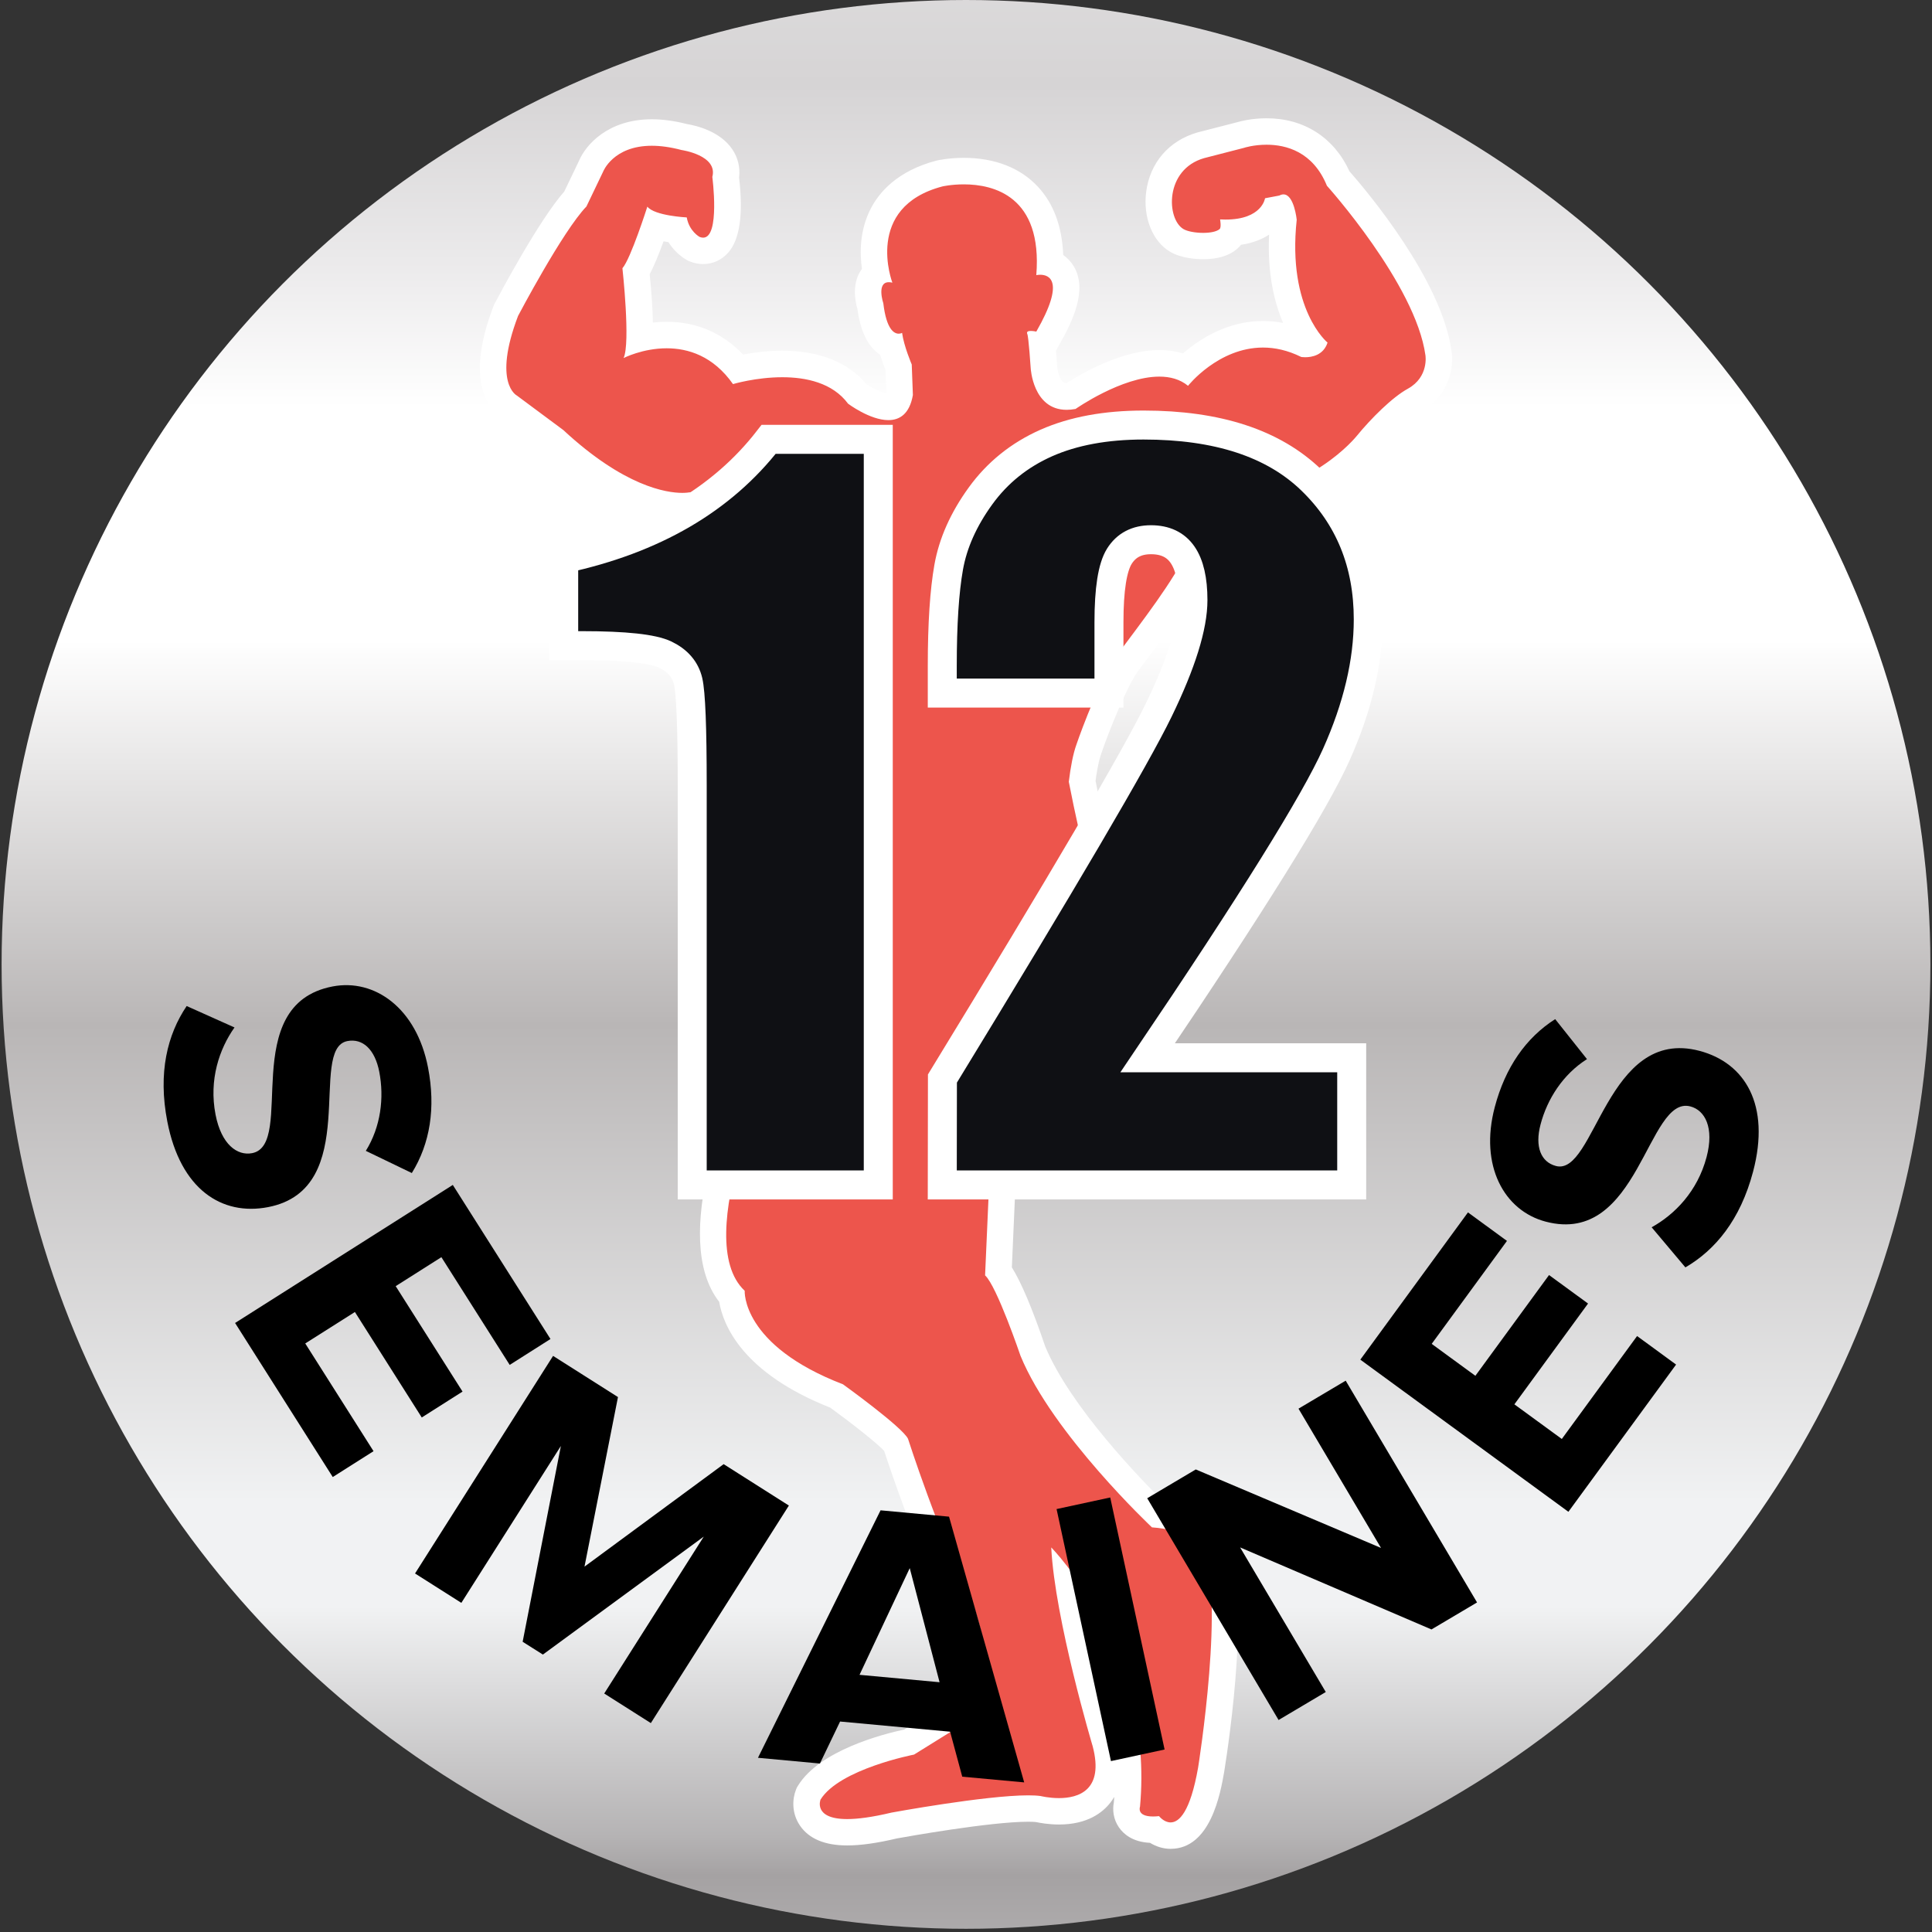 <?xml version="1.0" encoding="utf-8"?>
<!-- Generator: Adobe Illustrator 16.0.0, SVG Export Plug-In . SVG Version: 6.00 Build 0)  -->
<!DOCTYPE svg PUBLIC "-//W3C//DTD SVG 1.1//EN" "http://www.w3.org/Graphics/SVG/1.1/DTD/svg11.dtd">
<svg version="1.1" id="Calque_1" xmlns="http://www.w3.org/2000/svg" xmlns:xlink="http://www.w3.org/1999/xlink" x="0px" y="0px"
	 width="100px" height="100px" viewBox="0 0 100 100" enable-background="new 0 0 100 100" xml:space="preserve">
<rect x="0" y="0" width="100" height="100" fill="#333333" stroke="none"/>
<linearGradient id="SVGID_1_" gradientUnits="userSpaceOnUse" x1="545.32" y1="725.671" x2="545.32" y2="851.02" gradientTransform="matrix(1 0 0 1 -495.32 -739.92)">
	<stop  offset="0" style="stop-color:#EAEAEA"/>
	<stop  offset="0.149" style="stop-color:#D6D4D5"/>
	<stop  offset="0.225" style="stop-color:#ECEBEC"/>
	<stop  offset="0.282" style="stop-color:#FFFFFF"/>
	<stop  offset="0.378" style="stop-color:#FFFFFF"/>
	<stop  offset="0.537" style="stop-color:#B9B6B6"/>
	<stop  offset="0.734" style="stop-color:#F1F2F3"/>
	<stop  offset="0.74" style="stop-color:#F1F2F3"/>
	<stop  offset="0.777" style="stop-color:#F1F2F3"/>
	<stop  offset="0.872" style="stop-color:#B5B3B4"/>
	<stop  offset="0.888" style="stop-color:#A5A2A3"/>
	<stop  offset="1" style="stop-color:#CCCBCC"/>
</linearGradient>
<circle fill="url(#SVGID_1_)" cx="50" cy="49.917" r="49.917"/>
<g>
	<g>
		<path fill="#ED554C" d="M60.589,95.011c-0.362,0-0.652-0.154-0.851-0.308c-0.02,0-0.038,0-0.057,0
			c-0.568,0-0.974-0.171-1.205-0.51c-0.186-0.271-0.2-0.575-0.145-0.807c0.43-4.901-1.515-8.798-2.958-10.954
			c0.579,3.518,1.824,7.703,1.84,7.755c0.306,1.161,0.211,2.058-0.274,2.688c-0.442,0.573-1.178,0.877-2.128,0.877
			c-0.59,0-1.063-0.115-1.114-0.128c-0.078-0.008-0.263-0.016-0.475-0.016c-2.14,0-6.905,0.872-6.953,0.881
			c-0.947,0.228-1.773,0.347-2.419,0.347c-0.918,0-1.551-0.245-1.88-0.729c-0.288-0.424-0.254-0.919-0.137-1.215l0.022-0.057
			l0.032-0.052c1.033-1.671,4.381-2.453,5.166-2.616l3.397-2.112c0.298-1.481-0.453-4.055-0.786-4.967
			c-1.603-3.181-3.085-7.691-3.296-8.341c-0.248-0.345-1.752-1.544-3.065-2.493c-4.593-1.791-5.318-4.258-5.426-5.153
			c-2.652-3.009,0.897-11,1.626-12.551c-0.124-1.74,0.271-4.282,0.724-7.209c0.405-2.61,0.864-5.569,0.945-8.144
			c-0.014-1.795-0.268-3.575-0.733-5.128c-0.389-0.576-2.328-3.59-2.454-6.592l-0.003-0.06l0.008-0.06c0,0,0.026-0.34-0.243-0.635
			c-0.334-0.365-1.003-0.557-1.935-0.557l-0.077,0c-0.086,0.013-0.228,0.028-0.42,0.028c-1.092,0-3.404-0.447-6.626-3.437
			l-2.309-1.71c-0.405-0.244-1.589-1.307-0.206-4.94c0.127-0.252,2.31-4.391,3.606-5.812l0.818-1.706
			c0.006-0.021,0.688-1.731,3.137-1.731c0.527,0,1.105,0.082,1.716,0.244c0.158,0.018,1.365,0.226,1.892,1.022
			c0.211,0.318,0.285,0.682,0.22,1.062c0.106,0.879,0.242,2.722-0.383,3.435c-0.206,0.235-0.484,0.364-0.786,0.364
			c-0.144,0-0.291-0.029-0.437-0.087c-0.126-0.063-0.637-0.354-0.926-0.998c-0.357-0.037-0.763-0.104-1.13-0.221
			c-0.273,0.801-0.651,1.82-0.979,2.377c0.093,0.887,0.218,2.347,0.179,3.463c0.4-0.099,0.883-0.177,1.406-0.177
			c1.472,0,2.741,0.607,3.7,1.763c0.5-0.113,1.349-0.266,2.282-0.266c1.739,0,3.08,0.538,3.887,1.558
			c0.31,0.216,1.061,0.662,1.604,0.662c0.169,0,0.447,0,0.582-0.665l-0.052-1.381c-0.087-0.213-0.259-0.66-0.382-1.125
			c-0.452-0.167-0.908-0.692-1.081-2.041c-0.103-0.335-0.245-1.021,0.104-1.505c0.057-0.078,0.122-0.146,0.195-0.204
			c-0.147-0.74-0.235-1.923,0.326-3.018c0.536-1.046,1.524-1.765,2.936-2.135c0.043-0.01,0.568-0.128,1.278-0.128
			c0.982,0,2.359,0.224,3.342,1.288c0.759,0.822,1.135,1.989,1.122,3.477c0.276,0.099,0.501,0.282,0.646,0.534
			c0.401,0.693,0.166,1.726-0.766,3.348l-0.252,0.439l-0.03-0.007c0.024,0.265,0.051,0.611,0.081,1.063
			c0.009,0.164,0.119,1.527,1.178,1.527c0.064,0,0.133-0.004,0.204-0.013c0.561-0.371,2.708-1.707,4.594-1.707
			c0.51,0,0.967,0.095,1.367,0.282c0.669-0.656,2.099-1.787,3.999-1.787c0.728,0,1.455,0.168,2.164,0.501c0.008,0,0.016,0,0.023,0
			c0.11,0,0.195-0.014,0.262-0.037c-0.661-0.843-1.757-2.821-1.392-6.391c-0.027-0.205-0.083-0.429-0.14-0.575l-0.316,0.06
			c-0.251,0.459-0.834,1.074-2.169,1.171c-0.049,0.14-0.128,0.254-0.237,0.346c-0.272,0.235-0.709,0.357-1.291,0.357
			c-0.206,0-0.912-0.021-1.368-0.292c-0.674-0.396-1.04-1.366-0.907-2.412c0.155-1.23,0.953-2.167,2.134-2.507l2.084-0.537
			c0.024-0.009,0.581-0.179,1.337-0.179c1.714,0,3.026,0.864,3.71,2.438c0.639,0.724,4.689,5.439,5.189,9.05
			c0.097,0.573-0.054,1.754-1.246,2.418c-0.731,0.398-1.785,1.461-2.456,2.283c-0.103,0.128-2.665,3.283-7.308,3.353
			c-0.152,0.14-0.611,0.669-1.367,2.421c-0.59,1.367-1.986,3.234-3.219,4.881l-0.504,0.675c-0.691,0.931-1.701,3.567-1.99,4.422
			c-0.141,0.385-0.261,0.963-0.354,1.691c0.207,1.061,0.375,1.811,0.508,2.405c0.322,1.445,0.456,2.043,0.438,3.881
			c-0.038,4.401-2.516,6.185-3.464,6.706c-0.379,1.878-1.24,3.948-1.464,4.47l-0.349,7.883c0.642,0.915,1.443,3.162,1.786,4.171
			c1.402,3.418,5.563,7.572,6.455,8.438c1.801,0.188,2.659,0.998,2.755,1.095l0.071,0.07l0.047,0.089
			c1.357,2.522,0.047,10.991-0.107,11.948C62.431,93.067,61.933,95.011,60.589,95.011z"/>
		<path fill="#FFFFFF" d="M65.558,7.491c1.004,0,2.403,0.354,3.123,2.124c0,0,4.59,5.1,5.099,8.773c0,0,0.188,1.12-0.901,1.727
			c-0.813,0.442-1.92,1.551-2.653,2.448c0,0-2.468,3.103-6.934,3.103c0,0-0.001,0-0.004,0c-0.05,0-0.64,0.062-1.836,2.833
			c-0.639,1.482-2.372,3.707-3.644,5.42c-0.769,1.036-1.81,3.786-2.089,4.611c-0.174,0.475-0.306,1.173-0.398,1.935
			c0.729,3.749,0.979,3.742,0.954,6.255c-0.043,4.93-3.39,6.251-3.39,6.251c-0.364,2.141-1.532,4.774-1.532,4.774l-0.365,8.268
			c0.607,0.552,1.833,4.163,1.833,4.163c1.656,4.039,6.804,8.88,6.804,8.88c1.774,0.12,2.57,0.917,2.57,0.917
			c1.286,2.392-0.181,11.516-0.181,11.516c-0.41,2.324-0.99,2.839-1.425,2.839c-0.345,0-0.597-0.325-0.597-0.325
			c-0.116,0.013-0.22,0.018-0.311,0.018c-0.871,0-0.674-0.507-0.674-0.507c0.736-8.023-4.595-13.419-4.595-13.419
			c0.187,3.742,2.145,10.291,2.145,10.291c0.603,2.29-0.748,2.684-1.746,2.684c-0.521,0-0.947-0.107-0.947-0.107
			c-0.174-0.025-0.391-0.036-0.642-0.036c-2.228,0-7.077,0.893-7.077,0.893c-1.014,0.242-1.755,0.335-2.295,0.335
			c-1.777,0-1.38-1.007-1.38-1.007c0.98-1.586,4.84-2.33,4.84-2.33l3.736-2.322c0.606-1.961-0.738-5.639-0.738-5.639
			c-1.721-3.425-3.31-8.387-3.31-8.387c-0.303-0.614-3.365-2.818-3.365-2.818c-5.268-2.024-5.088-4.842-5.088-4.842
			c-2.879-2.698,1.656-12.129,1.656-12.129c-0.309-3.177,1.482-9.989,1.656-15.458c-0.014-1.802-0.26-3.715-0.794-5.45
			c0,0-2.264-3.218-2.395-6.321c0,0,0.264-1.968-2.856-1.968c-0.046,0-0.092,0-0.139,0.001c0,0-0.123,0.027-0.358,0.027
			c-0.82,0-3.007-0.328-6.16-3.254l-2.4-1.783c0,0-1.27-0.63,0.06-4.122c0,0,2.307-4.387,3.539-5.665l0.863-1.801
			c0,0,0.514-1.342,2.52-1.342c0.438,0,0.949,0.064,1.541,0.221c0,0,1.892,0.269,1.592,1.392c0,0,0.413,3.144-0.475,3.144
			c-0.056,0-0.117-0.013-0.184-0.039c0,0-0.537-0.288-0.665-1.009c0,0-1.667-0.081-2.039-0.559c0,0-0.863,2.71-1.29,3.189
			c0,0,0.427,3.874,0.059,4.65c0,0,0.982-0.506,2.233-0.506c1.099,0,2.403,0.39,3.431,1.853c0,0,1.184-0.355,2.552-0.355
			c1.227,0,2.602,0.286,3.404,1.369c0,0,1.127,0.851,2.086,0.851c0.578,0,1.096-0.309,1.269-1.299l-0.059-1.581
			c0,0-0.408-0.95-0.5-1.637c0,0-0.071,0.043-0.176,0.043c-0.233,0-0.634-0.211-0.795-1.571c0,0-0.367-1.094,0.286-1.094
			c0.054,0,0.114,0.007,0.182,0.023c0,0-1.498-3.907,2.595-4.981c0,0,0.463-0.106,1.104-0.106c1.532,0,4.08,0.604,3.751,4.699
			c0,0,0.086-0.02,0.203-0.02c0.44,0,1.325,0.28-0.203,2.942c0,0-0.15-0.034-0.282-0.034c-0.127,0-0.238,0.031-0.185,0.155
			c0.07,0.15,0.176,1.761,0.176,1.761s0.105,2.167,1.861,2.167c0.143,0,0.297-0.015,0.462-0.045c0,0,2.385-1.674,4.336-1.674
			c0.552,0,1.068,0.133,1.486,0.476c0,0,1.562-1.98,3.88-1.98c0.611,0,1.276,0.138,1.979,0.487c0,0,0.083,0.014,0.208,0.014
			c0.325,0,0.938-0.093,1.154-0.758c0,0-2.095-1.707-1.596-6.358c0,0-0.131-1.313-0.686-1.313c-0.065,0-0.137,0.019-0.215,0.06
			l-0.739,0.14c0,0-0.147,1.103-2.044,1.103c-0.09,0-0.185-0.002-0.282-0.008c0,0,0.076,0.416-0.025,0.501
			c-0.159,0.137-0.497,0.196-0.851,0.196c-0.397,0-0.813-0.074-1.019-0.196c-0.887-0.521-0.982-3.083,1.066-3.672l2.065-0.532
			C64.392,7.648,64.887,7.491,65.558,7.491 M65.558,6.122c-0.763,0-1.347,0.152-1.536,0.208l-2.037,0.524
			c-1.488,0.427-2.47,1.578-2.661,3.089c-0.166,1.313,0.333,2.555,1.243,3.089c0.584,0.347,1.392,0.385,1.712,0.385
			c0.75,0,1.337-0.178,1.744-0.528c0.079-0.066,0.149-0.139,0.211-0.219c0.604-0.09,1.081-0.282,1.454-0.525
			c-0.093,2.023,0.271,3.516,0.728,4.57c-0.346-0.067-0.693-0.101-1.041-0.101c-1.856,0-3.307,0.951-4.147,1.681
			c-0.375-0.117-0.781-0.176-1.218-0.176c-1.94,0-4.026,1.209-4.818,1.719c-0.404-0.026-0.475-0.868-0.475-0.876
			c-0.021-0.315-0.04-0.583-0.059-0.81l0.17-0.311c0.719-1.251,1.454-2.841,0.765-4.032c-0.144-0.248-0.334-0.453-0.561-0.609
			c-0.059-1.469-0.493-2.65-1.298-3.522c-0.91-0.987-2.24-1.508-3.845-1.508c-0.773,0-1.347,0.126-1.409,0.14
			c-2.045,0.536-2.981,1.652-3.414,2.496c-0.569,1.111-0.572,2.271-0.451,3.112c-0.005,0.007-0.011,0.015-0.017,0.022
			c-0.501,0.697-0.353,1.582-0.22,2.047c0.187,1.374,0.674,2.052,1.178,2.375c0.097,0.315,0.201,0.599,0.277,0.792l0.044,1.173
			c-0.003,0.011-0.006,0.021-0.009,0.031c-0.293-0.057-0.729-0.278-1.019-0.47c-0.945-1.136-2.445-1.735-4.357-1.736
			c-0.774,0-1.497,0.099-2.032,0.2c-1.054-1.114-2.403-1.697-3.949-1.697c-0.249,0-0.489,0.015-0.717,0.042
			c-0.014-0.705-0.068-1.54-0.166-2.503c0.217-0.412,0.456-0.981,0.718-1.704c0.083,0.016,0.167,0.03,0.25,0.042
			c0.366,0.583,0.842,0.866,0.969,0.934l0.068,0.037l0.072,0.029c0.228,0.09,0.46,0.136,0.69,0.136c0.501,0,0.963-0.212,1.301-0.597
			c0.595-0.678,0.782-1.983,0.559-3.879c0.063-0.512-0.054-1.015-0.339-1.446c-0.63-0.952-1.875-1.246-2.359-1.325
			c-0.643-0.165-1.254-0.248-1.819-0.248c-2.267,0-3.422,1.325-3.772,2.157l-0.758,1.581c-1.338,1.523-3.368,5.354-3.604,5.802
			l-0.038,0.073l-0.029,0.077c-1.519,3.989-0.187,5.352,0.466,5.755l2.278,1.692c3.365,3.103,5.851,3.568,7.036,3.568
			c0.197,0,0.354-0.014,0.469-0.028h0.028c0.935,0,1.444,0.223,1.489,0.454l-0.043,0.163l0.042,0.039
			c0.128,3.042,1.989,6.065,2.511,6.856c0.428,1.462,0.661,3.129,0.677,4.84c-0.083,2.526-0.537,5.452-0.937,8.033
			c-0.445,2.869-0.833,5.374-0.742,7.181c-1.027,2.21-4.169,9.656-1.585,12.967c0.202,1.195,1.189,3.674,5.748,5.476
			c1.12,0.813,2.411,1.832,2.791,2.238c0.328,1,1.733,5.188,3.283,8.295c0.423,1.189,0.876,3.102,0.772,4.249l-3.024,1.88
			c-1.117,0.24-4.362,1.078-5.49,2.902l-0.063,0.104l-0.045,0.113c-0.187,0.473-0.23,1.207,0.208,1.851
			c0.464,0.683,1.287,1.028,2.445,1.028c0.7,0,1.544-0.119,2.576-0.363c0.431-0.078,4.813-0.864,6.796-0.864
			c0.203,0,0.329,0.009,0.401,0.017c0.194,0.042,0.651,0.127,1.188,0.127c1.479,0,2.269-0.622,2.67-1.144
			c0.07-0.091,0.135-0.187,0.192-0.285c-0.006,0.095-0.013,0.188-0.021,0.283c-0.073,0.38-0.034,0.859,0.26,1.289
			c0.238,0.349,0.709,0.762,1.612,0.805c0.299,0.183,0.662,0.311,1.064,0.311c2.073,0,2.582-2.885,2.773-3.971
			c0.261-1.62,1.471-9.736,0.038-12.401l-0.096-0.177l-0.142-0.143c-0.109-0.109-1.05-1.001-2.926-1.262
			c-1.121-1.104-4.827-4.902-6.135-8.049c-0.658-1.937-1.236-3.308-1.727-4.095l0.333-7.544c0.273-0.646,1.004-2.455,1.394-4.19
			c1.205-0.759,3.503-2.775,3.541-7.134c0.02-1.915-0.119-2.536-0.454-4.035c-0.129-0.577-0.287-1.286-0.482-2.278
			c0.11-0.825,0.232-1.24,0.298-1.418c0.388-1.144,1.342-3.51,1.902-4.266l0.502-0.673c1.256-1.678,2.678-3.58,3.3-5.021
			c0.517-1.198,0.873-1.766,1.059-2.016c4.768-0.207,7.415-3.466,7.528-3.61c0.747-0.913,1.692-1.801,2.236-2.097
			c1.537-0.857,1.727-2.386,1.598-3.156c-0.508-3.672-4.359-8.245-5.28-9.293C69.047,7.119,67.495,6.122,65.558,6.122L65.558,6.122z
			"/>
	</g>
</g>
<g>
	<path fill="#0F1014" stroke="#FFFFFF" stroke-width="1.5" stroke-miterlimit="10" d="M45.459,22.74v38.592h-9.63V40.641
		c0-2.988-0.071-4.782-0.214-5.387c-0.145-0.604-0.537-1.06-1.181-1.37c-0.644-0.31-2.077-0.465-4.303-0.465h-0.954v-4.497
		c4.657-1.005,8.192-3.063,10.608-6.182H45.459z"/>
	<path fill="#0F1014" stroke="#FFFFFF" stroke-width="1.5" stroke-miterlimit="10" d="M69.964,54.752v6.58H48.772l0.008-5.508
		c6.272-10.265,10.003-16.617,11.188-19.057c1.184-2.438,1.779-4.343,1.779-5.708c0-1.049-0.182-1.832-0.539-2.348
		c-0.357-0.517-0.902-0.775-1.634-0.775c-0.735,0-1.279,0.286-1.637,0.857c-0.357,0.573-0.537,1.709-0.537,3.409v3.671h-8.628
		v-1.407c0-2.161,0.111-3.866,0.333-5.114c0.223-1.247,0.771-2.475,1.646-3.682c0.874-1.208,2.011-2.122,3.408-2.742
		C55.559,22.31,57.234,22,59.189,22c3.83,0,6.726,0.949,8.688,2.849c1.962,1.898,2.944,4.302,2.944,7.21
		c0,2.208-0.554,4.544-1.658,7.008c-1.104,2.463-4.357,7.692-9.76,15.684H69.964z"/>
</g>
<g>
	<g>
		<path d="M9.662,52.072l2.476,1.109c-0.784,1.109-1.331,2.701-0.982,4.508c0.3,1.553,1.128,2.146,1.894,1.998
			c2.278-0.441-0.771-7.674,4.158-8.627c2.18-0.422,4.351,1.115,4.947,4.197c0.403,2.082,0.108,3.932-0.839,5.459l-2.381-1.148
			c0.777-1.25,0.955-2.752,0.697-4.088c-0.229-1.178-0.867-1.746-1.653-1.594c-2.062,0.398,0.787,7.648-4.103,8.594
			c-2.395,0.463-4.536-0.914-5.216-4.43C8.169,55.518,8.665,53.549,9.662,52.072z"/>
	</g>
	<g>
		<path d="M12.168,68.477l11.269-7.145l5.056,7.975l-2.111,1.34l-3.536-5.576l-2.365,1.5l3.46,5.457l-2.111,1.34l-3.46-5.459
			L15.8,69.537l3.534,5.576l-2.111,1.338L12.168,68.477z"/>
	</g>
	<g>
		<path d="M31.274,87.656l5.152-8.121l-8.326,6.105l-1.048-0.662l1.979-10.135l-5.152,8.121l-2.397-1.521l7.145-11.262l3.359,2.131
			l-1.733,8.777l7.203-5.305l3.376,2.143l-7.145,11.26L31.274,87.656z"/>
	</g>
	<g>
		<path d="M49.806,91.961l-0.628-2.328l-5.695-0.527l-1.044,2.174l-3.207-0.297l6.346-12.809l3.544,0.328l3.89,13.754L49.806,91.961
			z M47.088,81.166l-2.599,5.523l4.143,0.383L47.088,81.166z"/>
	</g>
	<g>
		<path d="M57.503,91.154l-2.815-13.045l2.777-0.6l2.814,13.045L57.503,91.154z"/>
	</g>
	<g>
		<path d="M74.093,84.34l-9.905-4.246l4.434,7.484l-2.443,1.449l-6.799-11.479l2.513-1.49l9.588,4.063l-4.271-7.209l2.443-1.449
			l6.799,11.479L74.093,84.34z"/>
	</g>
	<g>
		<path d="M81.18,78.25l-10.77-7.875l5.571-7.621L78,64.229l-3.896,5.33l2.261,1.652l3.813-5.215l2.019,1.475l-3.813,5.217
			l2.455,1.793l3.896-5.328l2.019,1.477L81.18,78.25z"/>
	</g>
	<g>
		<path d="M87.236,65.6l-1.747-2.076c1.188-0.658,2.372-1.855,2.843-3.635c0.404-1.525-0.083-2.422-0.838-2.621
			c-2.242-0.592-2.64,7.246-7.492,5.963c-2.146-0.566-3.436-2.893-2.633-5.928c0.542-2.051,1.61-3.588,3.127-4.553l1.646,2.07
			c-1.243,0.787-2.056,2.063-2.402,3.377c-0.308,1.16,0.021,1.951,0.795,2.154c2.03,0.537,2.615-7.23,7.43-5.959
			c2.359,0.623,3.688,2.795,2.773,6.256C90.078,63.145,88.777,64.703,87.236,65.6z"/>
	</g>
</g>
</svg>
